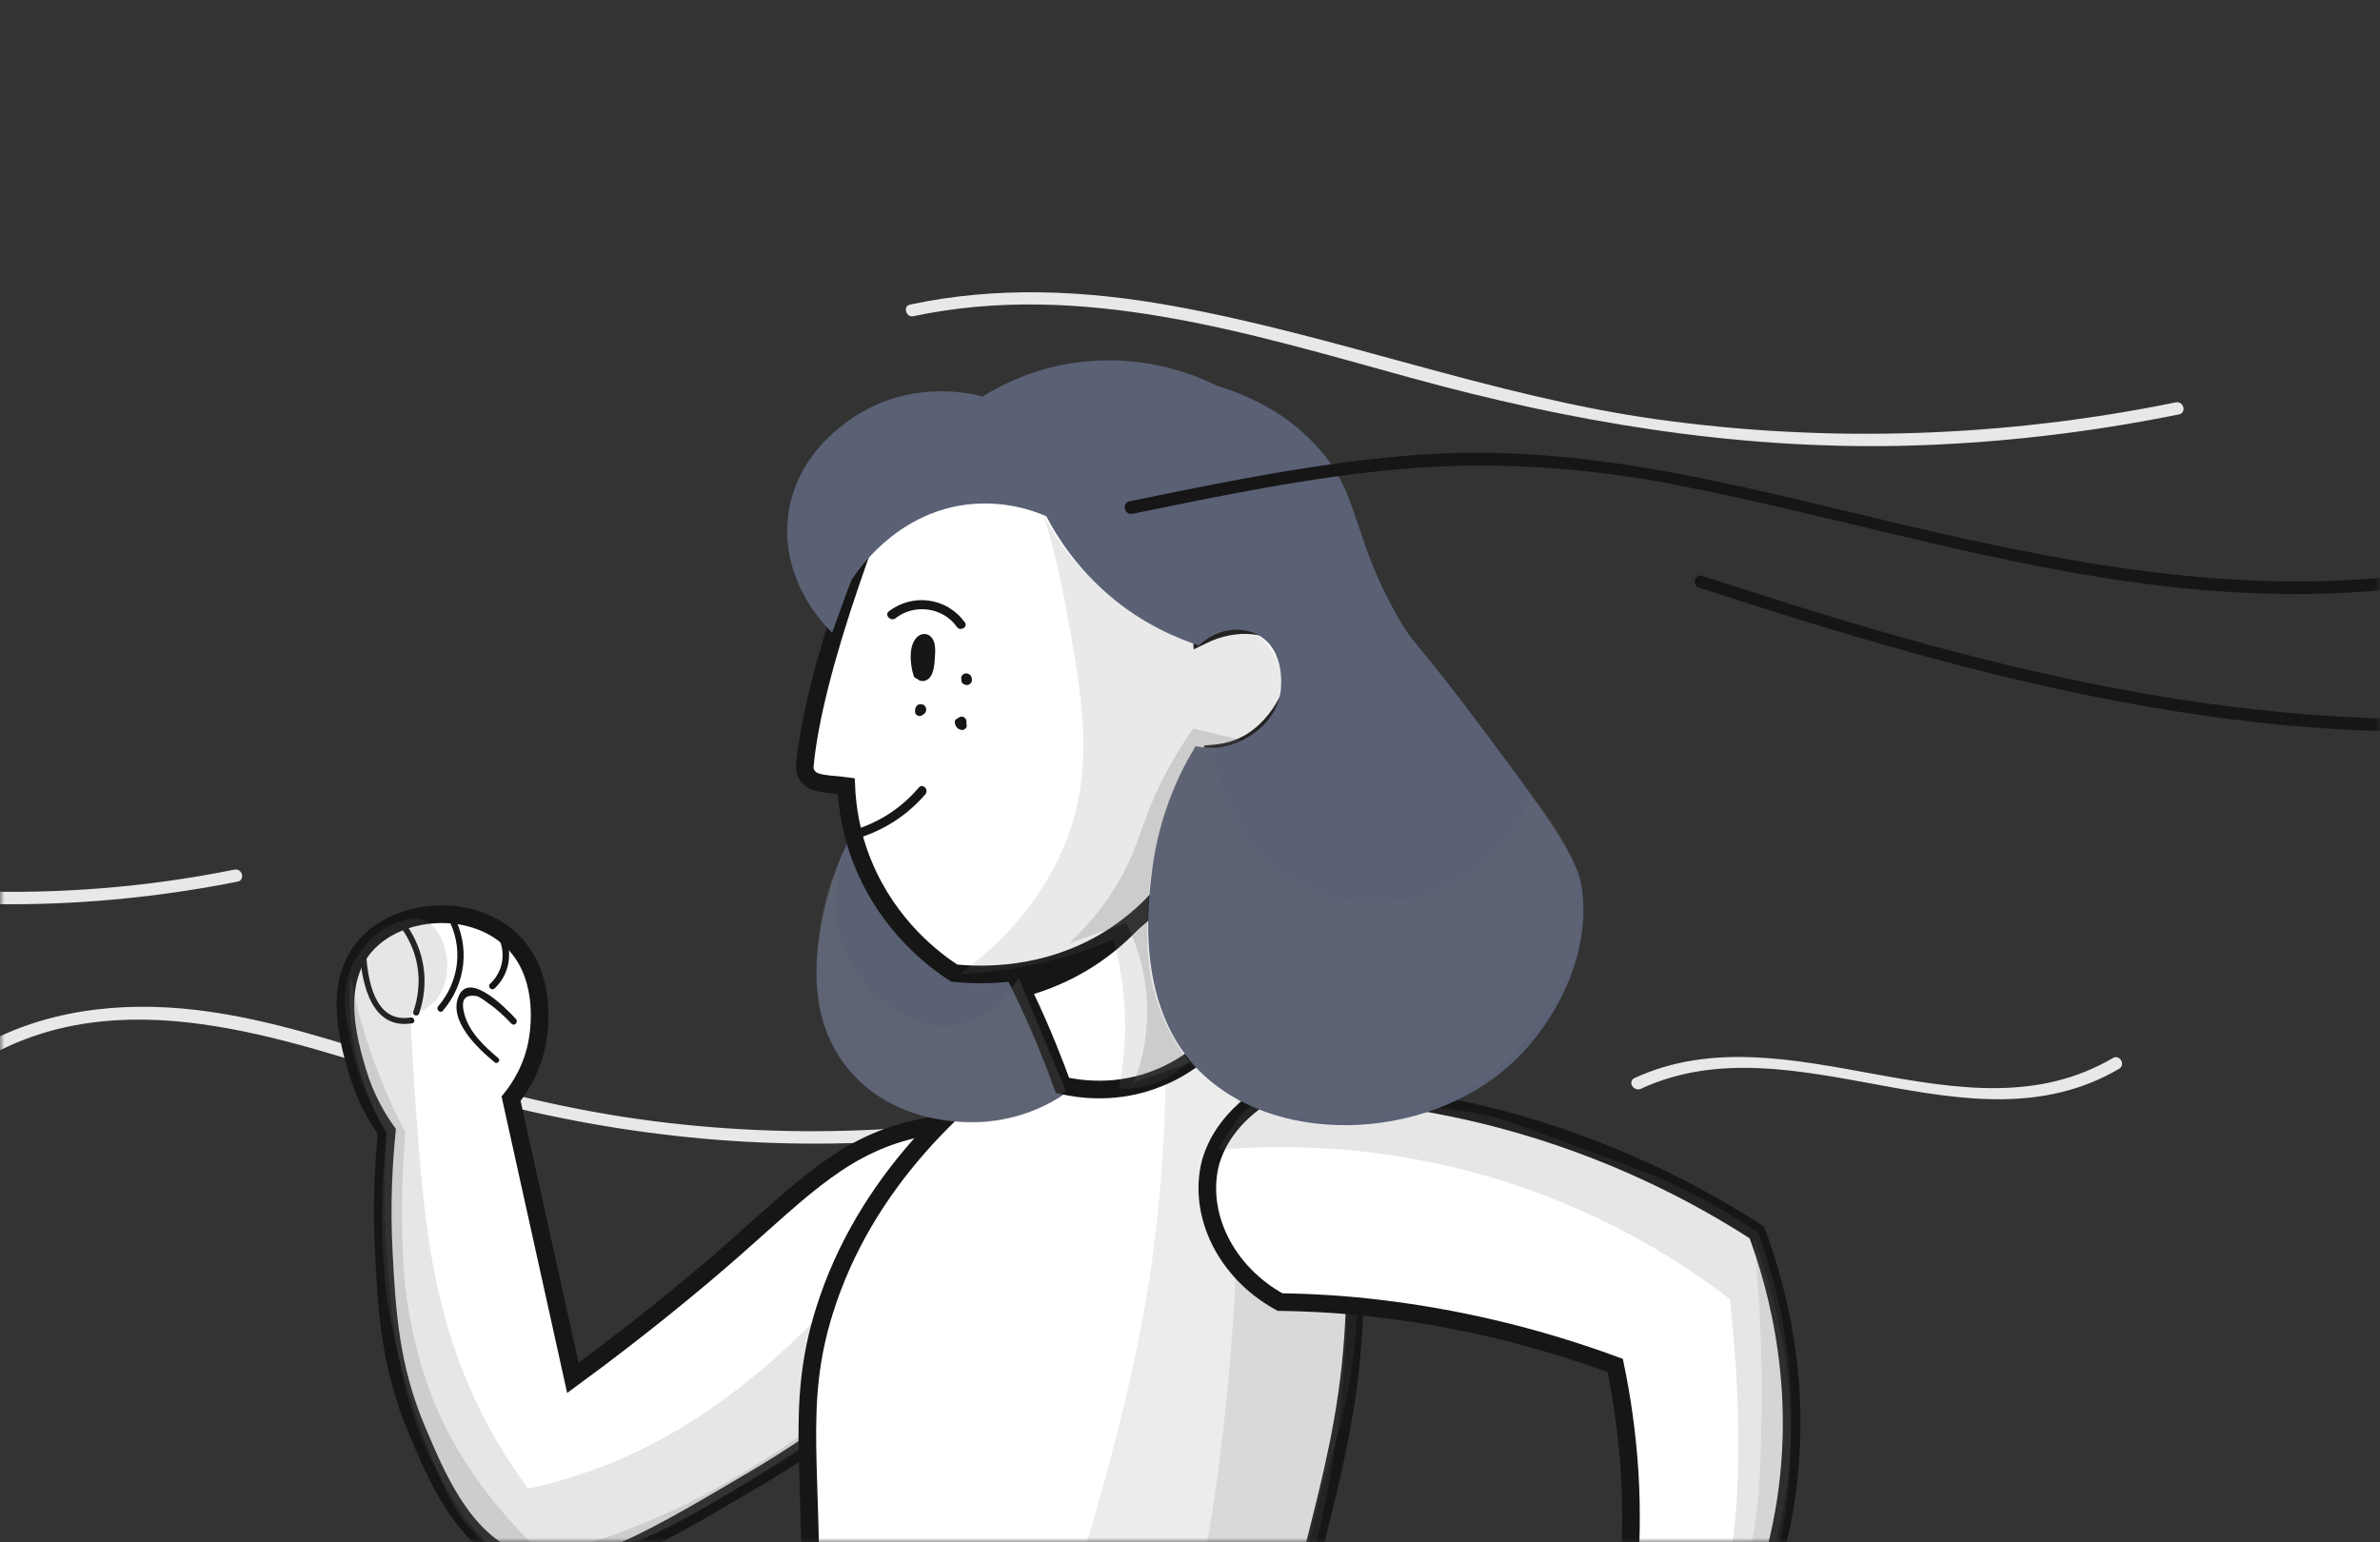 <svg width="270" height="175" viewBox="0 0 270 175" fill="none" xmlns="http://www.w3.org/2000/svg">
<rect x="0" y="0" width="270" height="175" fill="#333333" stroke="none"/>
<mask id="mask0_7026_22659" style="mask-type:alpha" maskUnits="userSpaceOnUse" x="0" y="0" width="270" height="175">
<rect width="270" height="175" fill="white"/>
</mask>
<g mask="url(#mask0_7026_22659)">
<path d="M186.151 123.533C203.588 115.496 223.281 131.288 240.389 121.277C241.188 120.807 240.483 119.585 239.684 120.055C222.764 129.972 202.93 114.274 185.446 122.311C184.6 122.687 185.305 123.909 186.151 123.533Z" fill="#E8E8E8"/>
<path d="M103.619 35.878C122.654 31.836 141.642 37.805 159.925 42.834C178.161 47.863 196.538 50.965 215.479 50.589C226.148 50.354 236.77 49.132 247.204 47.017C248.097 46.829 247.721 45.466 246.828 45.654C227.511 49.602 207.536 50.307 187.984 47.581C169.231 44.949 151.559 38.04 132.994 34.703C123.124 32.917 113.066 32.447 103.243 34.562C102.397 34.703 102.773 36.066 103.619 35.878Z" fill="#E8E8E8"/>
<path d="M-115.918 91.197C-98.81 81.562 -78.929 80.763 -60.693 87.578C-51.481 91.009 -42.692 95.239 -33.198 97.871C-24.127 100.409 -14.774 101.913 -5.374 102.43C5.436 102.994 16.293 102.148 26.962 100.033C27.855 99.845 27.479 98.482 26.586 98.67C6.799 102.665 -13.787 101.913 -33.198 96.414C-42.833 93.688 -51.763 89.364 -61.116 85.933C-69.905 82.737 -79.023 81.092 -88.376 81.656C-98.293 82.267 -107.928 85.087 -116.576 89.975C-117.422 90.398 -116.717 91.62 -115.918 91.197Z" fill="#E8E8E8"/>
<path d="M97.227 211.847C105.781 207.335 114.899 203.34 124.581 202.165C134.263 200.99 143.522 203.434 152.593 206.536C161.617 209.591 170.5 212.693 179.853 214.573C188.971 216.406 198.23 217.393 207.536 217.534C226.618 217.816 245.371 214.338 263.278 207.758C281.279 201.131 298.293 192.107 315.965 184.728C336.034 176.315 357.654 169.97 379.603 172.32C380.496 172.414 380.496 171.004 379.603 170.91C339.935 166.68 305.014 189.522 269.764 203.763C251.481 211.142 232.446 215.748 212.706 216.124C202.977 216.312 193.201 215.56 183.613 213.868C174.072 212.176 164.954 209.356 155.836 206.16C146.013 202.729 135.955 199.627 125.427 200.708C115.181 201.742 105.593 205.925 96.522 210.672C95.723 211.048 96.428 212.27 97.227 211.847Z" fill="#E8E8E8"/>
<path d="M-2.225 120.385C13.52 110.938 32.038 117.847 48.018 122.829C64.562 127.999 81.811 130.443 99.201 129.597C108.977 129.127 118.659 127.623 128.106 125.226C128.999 124.991 128.623 123.628 127.73 123.863C110.246 128.328 92.01 129.503 74.103 127.2C64.938 126.025 56.008 123.863 47.172 121.043C39.041 118.458 30.91 115.638 22.356 114.604C13.708 113.57 4.684 114.557 -2.883 119.116C-3.682 119.633 -2.977 120.855 -2.225 120.385Z" fill="#E8E8E8"/>
<path d="M114.006 128.985C111.656 126.447 106.768 127.481 104.324 127.998C95.911 129.737 91.164 134.766 83.315 141.675C79.085 145.388 72.928 150.511 64.985 156.339C62.635 145.764 60.332 135.236 57.982 124.661C58.922 123.486 60.473 121.183 60.99 117.987C61.272 116.295 61.977 110.326 57.888 106.566C53.376 102.383 45.198 102.994 41.438 107.318C37.631 111.689 39.605 118.363 40.545 121.559C41.438 124.567 42.801 126.87 43.882 128.374C43.553 131.711 43.224 136.552 43.553 142.38C43.882 148.631 44.258 155.023 47.219 162.073C49.616 167.76 52.483 174.575 58.546 177.066C65.126 179.792 71.941 175.891 85.242 168.042C106.11 155.728 111.092 145.529 112.267 143.038C113.536 140.359 117.155 132.416 114.006 128.985Z" fill="white" stroke="#161616" stroke-width="2" stroke-miterlimit="10"/>
<path d="M56.525 120.056C54.927 118.693 53.235 117.142 52.671 115.027C52.436 114.087 52.248 112.771 53.987 113.006C54.41 113.053 55.021 113.57 55.35 113.805C56.337 114.463 57.23 115.309 58.029 116.155C58.358 116.484 58.828 115.967 58.546 115.638C57.512 114.51 53.329 110.186 52.06 112.959C50.791 115.779 54.222 118.975 56.055 120.479C56.384 120.855 56.854 120.338 56.525 120.056Z" fill="#161616"/>
<path d="M40.827 108.211C41.062 111.642 42.143 116.859 46.749 116.107C47.219 116.013 46.984 115.355 46.561 115.449C42.472 116.107 41.72 111.125 41.532 108.211C41.485 107.788 40.78 107.788 40.827 108.211Z" fill="#161616"/>
<path d="M45.527 105.297C47.548 108.117 48.018 111.501 46.89 114.791C46.749 115.214 47.407 115.402 47.548 114.979C48.723 111.548 48.206 107.882 46.091 104.921C45.856 104.545 45.245 104.921 45.527 105.297Z" fill="#161616"/>
<path d="M50.791 104.122C52.577 107.412 52.154 111.313 49.71 114.18C49.428 114.509 49.898 115.026 50.227 114.697C52.859 111.642 53.376 107.365 51.402 103.793C51.214 103.37 50.603 103.746 50.791 104.122Z" fill="#161616"/>
<path d="M56.619 106.519C57.418 108.305 56.995 110.326 55.585 111.642C55.256 111.971 55.773 112.441 56.102 112.159C57.747 110.608 58.217 108.211 57.277 106.143C57.042 105.72 56.431 106.096 56.619 106.519Z" fill="#161616"/>
<path opacity="0.17" d="M45.386 104.545C46.185 104.31 47.172 104.028 48.112 104.404C50.65 105.438 51.778 110.655 49.522 113.381C48.629 114.509 47.36 114.932 46.561 115.167C46.608 115.966 46.655 117.282 46.749 118.927C46.749 118.927 46.984 123.298 47.266 127.011C48.018 136.975 48.77 146.469 52.812 156.339C54.081 159.488 56.243 163.906 59.909 168.888C61.789 168.512 65.596 167.572 70.061 165.692C95.676 154.835 108.554 125.977 113.113 128.327C113.959 128.75 114.664 130.395 114.758 130.677C115.604 132.745 115.181 134.766 114.523 136.928C112.831 142.38 110.246 146.375 109.494 147.503C106.721 151.639 104.089 154.318 103.384 155.023C100.282 158.125 97.509 160.005 92.386 163.295C82.798 169.405 78.004 172.46 74.761 173.776C68.181 176.455 62.588 178.758 57.418 176.314C54.316 174.857 52.765 172.366 50.509 168.606C45.715 160.522 44.822 152.626 44.117 145.294C43.694 141.111 43.412 135.377 43.882 128.515C41.25 124.285 40.216 120.478 39.746 118.081C39.135 114.932 38.665 112.3 39.981 109.433C40.357 108.869 41.955 105.532 45.386 104.545Z" fill="#6D6C6C"/>
<path opacity="0.2" d="M114.852 133.027C114.335 132.792 112.737 135.236 111.045 137.774C108.601 141.487 107.379 143.367 105.358 147.597C99.671 159.535 80.73 169.17 78.286 170.439C74.432 172.366 68.886 174.763 61.742 176.455C58.452 173.447 52.389 167.196 48.958 158.36C47.078 153.519 46.373 148.725 46.232 147.926C45.715 144.589 45.668 142.004 45.621 139.043C45.574 134.954 45.715 131.382 45.997 128.515C44.963 126.588 43.976 124.379 43.036 122.029C41.438 117.94 40.404 114.133 39.746 110.796C39.558 113.428 39.605 117.329 40.921 121.794C41.767 124.614 42.848 126.917 43.882 128.656C42.989 136.27 43.318 142.615 43.882 147.127C43.882 147.127 45.151 157.561 50.603 169.123C51.496 171.003 52.765 173.4 55.35 175.28C58.687 177.677 62.259 177.865 63.387 177.865C65.267 177.912 67.429 177.63 76.03 173.118C83.503 169.217 88.673 165.88 90.6 164.611C94.219 162.261 96.005 161.039 97.932 159.535C101.88 156.386 108.319 151.216 112.267 142.756C114.288 138.338 115.51 133.356 114.852 133.027Z" fill="#6D6C6C"/>
<path d="M118.236 117.893C109.118 124.144 98.12 134.014 93.514 148.772C90.13 159.629 92.339 166.914 91.869 184.445C91.587 194.456 90.553 208.979 86.887 226.745C89.049 229.048 101.927 242.161 121.761 241.691C134.075 241.409 142.911 236.004 146.671 233.372C143.851 215.7 144.603 201.6 145.825 191.871C148.034 174.622 153.768 164.611 153.721 144.965C153.721 135.377 152.405 127.528 151.277 122.311C148.786 120.431 144.039 117.376 137.365 116.06C128.435 114.415 121.244 116.718 118.236 117.893Z" fill="white" stroke="#161616" stroke-width="2" stroke-miterlimit="10"/>
<path opacity="0.13" d="M132.195 116.154C132.289 120.76 132.289 127.528 131.537 135.612C130.691 145.247 128.717 158.501 120.398 184.398C115.98 198.169 109.541 216.076 100.329 236.662C105.452 239.435 110.011 240.61 113.066 241.127C124.393 243.054 133.558 239.623 137.929 237.931C141.783 236.427 144.792 234.735 146.86 233.466C146.061 228.625 145.214 221.998 144.932 214.008C144.791 210.248 144.556 197.981 147.47 180.873C150.149 165.081 152.265 164.235 153.534 153.754C155.085 140.641 153.252 129.502 151.325 121.888C148.975 120.337 145.308 118.269 140.467 117.094C137.271 116.342 134.404 116.154 132.195 116.154Z" fill="#6D6C6C"/>
<path opacity="0.15" d="M140.138 117.423C140.608 126.212 140.796 137.633 139.809 150.887C139.339 157.373 138.305 170.298 135.015 184.68C132.054 197.746 125.897 217.58 112.079 240.14C115.51 240.939 120.492 241.691 126.414 241.08C136.002 240.093 142.958 236.145 146.483 233.748C143.663 213.726 144.979 198.028 146.812 187.218C148.551 176.972 150.572 171.896 151.935 160.757C153.862 144.636 152.499 131.194 150.995 122.17C149.914 121.183 148.128 119.726 145.59 118.645C143.428 117.846 141.501 117.564 140.138 117.423Z" fill="#6D6C6C"/>
<path d="M144.556 123.627C151.324 123.627 160.16 124.332 170.171 126.964C182.955 130.348 192.778 135.612 199.311 139.842C201.473 145.67 205.421 158.83 201.755 174.622C199.922 182.612 196.726 188.769 194 192.999C193.812 197.793 194.893 200.942 195.974 202.963C197.196 205.36 199.076 207.522 198.324 209.543C197.948 210.577 197.008 211.188 196.303 211.564C196.256 211.705 195.692 212.786 194.423 213.115C192.966 213.444 191.932 212.504 191.838 212.41C191.556 212.645 190.334 213.82 188.407 213.82C186.292 213.867 184.976 212.504 184.741 212.269C184.318 212.457 183.284 212.739 182.015 212.504C180.276 212.175 179.336 210.953 179.054 210.624C178.067 209.825 175.529 207.428 175.294 203.903C175.2 202.587 175.482 201.365 176.234 199.532C177.174 197.276 179.101 193.563 183.19 189.662C184.459 183.74 185.399 176.079 184.882 167.196C184.6 162.637 183.989 158.548 183.237 154.929C176.093 152.297 167.257 149.806 156.964 148.537C152.828 148.02 148.88 147.785 145.214 147.738C138.963 144.307 135.861 137.68 137.318 131.946C138.822 126.635 143.663 124.097 144.556 123.627Z" fill="white" stroke="#161616" stroke-width="2" stroke-miterlimit="10"/>
<path opacity="0.17" d="M138.258 130.442C146.248 129.784 159.925 129.784 175.294 135.659C184.318 139.137 191.321 143.602 196.256 147.409C199.123 174.434 195.081 185.949 190.522 191.354C189.535 192.482 185.634 196.806 185.164 203.01C184.788 207.71 186.433 213.444 188.736 213.773C189.676 213.914 190.569 213.115 191.274 212.316C192.637 213.303 193.671 213.256 194.047 213.162C194.376 213.115 194.846 212.974 196.632 211.611C198.042 210.53 198.747 209.966 198.888 209.684C199.781 207.945 197.337 205.595 195.739 202.54C194.705 200.566 193.671 197.558 193.812 193.14C197.055 187.97 203.165 176.502 203.212 160.992C203.259 151.968 201.191 144.636 199.405 139.795C195.222 137.022 191.509 135.142 188.783 133.873C188.078 133.544 187.984 133.45 176.422 129.173C171.581 127.387 170.594 127.011 168.761 126.588C166.223 125.977 166.082 126.165 160.254 125.178C157.246 124.661 154.238 124.285 151.23 123.768C150.431 123.627 147.423 123.157 144.791 123.956C144.415 124.097 143.522 124.332 142.535 124.99C142.3 125.178 141.595 125.648 140.608 126.729C139.997 127.575 139.104 128.75 138.258 130.442Z" fill="#6D6C6C"/>
<path opacity="0.14" d="M198.935 140.453C199.828 148.772 199.922 155.822 199.828 161.086C199.687 167.713 199.593 171.52 198.371 176.69C196.773 183.505 194 189.521 193.718 190.132C192.261 193.187 192.026 193.187 191.227 195.349C190.099 198.404 187.843 204.373 190.522 208.979C190.851 209.59 192.731 212.833 195.363 212.551C197.807 212.316 199.076 209.12 199.123 208.979C197.995 207.052 196.773 204.561 195.739 201.647C194.846 199.062 194.282 196.665 193.953 194.644C196.679 190.273 200.016 183.834 201.849 175.468C205.28 159.441 201.144 146.281 198.935 140.453Z" fill="#6D6C6C"/>
<path d="M107.238 85.792C96.898 87.437 93.796 102.007 93.467 103.464C92.762 106.754 90.929 115.355 96.616 121.747C102.209 128.045 110.857 127.34 111.938 127.246C114.1 127.058 119.223 126.165 123.124 122.123C129.986 115.12 129.234 102.712 123.735 94.816C123.077 93.923 116.215 84.382 107.238 85.792Z" fill="#5A6175"/>
<path d="M112.878 104.357C112.643 106.378 113.63 107.412 116.262 112.911C118.33 117.235 119.693 120.854 120.539 123.157C122.231 123.533 126.696 124.332 131.678 122.217C135.062 120.807 137.224 118.645 138.352 117.329C136.848 114.885 134.827 111.266 133.182 106.613C130.597 99.469 131.208 96.696 128.858 95.286C124.158 92.607 113.536 98.294 112.878 104.357Z" fill="white" stroke="#161616" stroke-width="2" stroke-miterlimit="10"/>
<path d="M104.042 52.328C100.376 54.866 99.06 58.673 96.522 66.052C93.655 74.418 91.775 81.703 91.305 86.873C91.211 87.625 91.681 88.377 92.433 88.659C93.42 89.035 95.065 89.035 96.005 89.176C96.099 91.479 96.522 94.675 97.979 98.153C100.846 105.062 105.922 108.916 108.272 110.42C111.186 110.702 118.518 111.031 125.756 106.613C130.55 103.652 133.041 99.986 133.605 99.093C137.271 93.5 137.6 87.907 137.6 85.51C138.728 85.416 140.514 85.134 142.253 83.959C145.825 81.562 148.504 76.016 146.248 72.961C144.556 70.752 140.326 70.141 136.331 72.115C136.237 70.376 135.908 67.979 135.015 65.206C134.78 64.548 133.135 59.472 130.08 56.041C124.158 49.461 111.468 47.111 104.042 52.328Z" fill="white" stroke="#161616" stroke-width="2" stroke-miterlimit="10"/>
<path d="M115.839 111.83C120.492 111.407 124.675 109.48 128.012 106.19C128.67 105.532 127.636 104.545 127.025 105.203C123.97 108.258 120.163 110.044 115.839 110.467C114.946 110.467 114.899 111.877 115.839 111.83Z" fill="#161616"/>
<path d="M116.544 113.005C121.385 111.642 125.662 109.104 129.14 105.438C129.751 104.78 128.764 103.793 128.153 104.451C124.863 107.929 120.821 110.373 116.215 111.642C115.275 111.877 115.651 113.24 116.544 113.005Z" fill="#161616"/>
<path d="M94.407 71.786C93.749 71.175 88.626 66.146 89.378 58.767C90.224 50.918 97.039 47.158 98.167 46.547C104.183 43.257 110.105 44.62 111.468 44.996C113.583 43.68 117.39 41.706 122.419 41.095C129.892 40.155 135.72 42.599 138.07 43.774C141.172 44.714 145.59 46.547 149.256 50.495C154.379 55.994 153.204 60.553 158.468 69.812C160.536 73.478 160.442 72.303 168.291 82.831C175.341 92.278 178.866 97.072 179.43 100.55C180.605 108.164 176.516 116.06 171.44 120.713C161.57 129.737 143.992 130.113 135.626 121.042C128.717 113.569 130.268 102.101 130.738 98.435C131.584 92.184 133.934 87.437 135.626 84.664C136.425 84.805 137.647 84.993 139.01 84.664C141.595 84.1 144.697 81.985 145.261 78.601C145.308 78.366 145.966 73.76 142.676 72.021C140.608 70.94 137.882 71.41 136.002 73.243C133.652 72.444 129.751 70.893 125.897 67.603C122.043 64.313 119.834 60.788 118.706 58.579C117.014 57.827 113.677 56.746 109.588 57.263C101.551 58.297 97.227 64.83 96.569 65.864C95.864 67.791 95.112 69.765 94.407 71.786Z" fill="#5A6175"/>
<path d="M104.888 76.157C104.747 75.687 104.653 75.264 104.653 74.794C104.653 74.512 104.653 74.23 104.7 73.948C104.747 73.666 104.888 73.525 104.653 73.337C104.324 73.102 104.512 73.572 104.559 73.76C104.559 73.995 104.559 74.23 104.559 74.512C104.559 74.747 104.559 75.828 104.324 75.969C104.512 75.922 104.7 75.922 104.888 75.875C105.029 76.063 105.076 76.063 105.029 75.875C105.029 75.734 104.982 75.64 104.982 75.499C104.935 75.217 104.888 74.982 104.888 74.7C104.888 74.183 104.935 73.666 105.217 73.243C105.687 72.444 104.465 71.739 103.995 72.538C103.619 73.196 103.478 73.948 103.478 74.747C103.478 75.405 103.525 76.392 103.948 76.909C104.324 77.426 105.029 77.379 105.452 76.909C105.969 76.345 106.016 75.264 106.063 74.512C106.11 73.854 106.157 72.961 105.734 72.397C105.358 71.88 104.7 71.786 104.183 72.162C103.008 73.055 103.243 75.358 103.619 76.58C103.76 77.379 105.123 77.003 104.888 76.157Z" fill="#161616"/>
<path d="M101.598 70.142C103.76 68.45 107.003 68.92 108.554 71.129C108.93 71.693 109.87 71.129 109.447 70.612C107.426 67.792 103.525 67.275 100.799 69.39C100.329 69.813 101.081 70.565 101.598 70.142Z" fill="#161616"/>
<path d="M97.368 95.098C100.376 94.158 102.961 92.466 104.982 90.116C105.405 89.599 104.7 88.847 104.23 89.364C102.303 91.62 99.906 93.218 97.086 94.111C96.428 94.252 96.71 95.286 97.368 95.098Z" fill="#161616"/>
<path d="M104.841 80.716C104.841 80.575 104.794 80.622 104.7 80.904C104.606 80.951 104.512 80.951 104.418 80.998C104.418 80.998 104.418 80.998 104.465 80.998C104.371 80.951 104.277 80.951 104.183 80.904L104.136 80.857C104.089 80.763 104.042 80.716 103.995 80.622C103.995 80.669 103.995 80.669 103.995 80.575C104.042 80.481 104.042 80.387 104.089 80.293C104.136 80.246 104.23 80.152 104.277 80.105C104.418 80.105 104.559 80.058 104.7 80.058C104.7 80.058 104.7 80.058 104.653 80.058C103.995 79.917 103.713 80.904 104.371 81.092C104.982 81.233 105.311 80.481 104.888 80.058C104.7 79.87 104.371 79.87 104.136 79.964C103.901 80.105 103.807 80.387 103.807 80.669C103.76 81.421 104.841 81.421 104.841 80.716Z" fill="#161616"/>
<path d="M109.494 76.815C109.494 76.815 109.541 76.815 109.541 76.768C109.635 76.768 109.729 76.768 109.823 76.768C110.058 76.815 110.152 77.097 110.011 77.285C109.964 77.332 109.87 77.426 109.823 77.473C109.776 77.473 109.729 77.52 109.635 77.52C109.541 77.473 109.447 77.473 109.353 77.426L109.306 77.379C109.259 77.285 109.212 77.238 109.165 77.144C109.165 77.003 109.165 76.909 109.259 76.815C109.353 76.768 109.4 76.721 109.494 76.674C109.541 76.674 109.541 76.674 109.588 76.674C109.306 76.627 109.071 76.956 109.071 77.191C109.071 77.52 109.306 77.661 109.588 77.708C109.964 77.755 110.246 77.379 110.246 77.003C110.246 76.58 109.776 76.298 109.4 76.439C108.601 76.768 109.306 78.131 110.011 77.614C110.246 77.473 110.34 77.144 110.199 76.909C110.105 76.768 109.729 76.674 109.494 76.815Z" fill="#161616"/>
<path d="M109.4 81.891C109.588 81.985 109.588 82.267 109.4 82.361C109.118 82.22 108.883 82.079 108.601 81.891C108.601 82.032 108.601 82.173 108.601 82.314C108.836 82.126 109.024 81.985 109.259 81.797C109.306 81.891 109.306 81.938 109.353 81.985C109.306 81.703 109.118 81.468 108.836 81.468C108.554 81.468 108.272 81.703 108.319 81.985C108.366 82.361 108.601 82.737 108.977 82.784C109.306 82.831 109.635 82.643 109.635 82.267C109.635 82.126 109.635 81.985 109.635 81.844C109.635 81.421 109.165 81.186 108.836 81.374C108.319 81.656 108.319 82.408 108.836 82.737C109.494 83.113 110.011 82.22 109.4 81.891Z" fill="#161616"/>
<path opacity="0.15" d="M118.377 58.438C119.176 60.977 120.163 64.642 120.962 69.108C122.654 78.46 124.299 86.921 120.962 95.38C118.095 102.712 112.925 107.6 108.836 110.514C112.126 110.373 116.121 109.903 120.539 108.634C122.654 108.023 124.581 107.318 126.32 106.613C126.978 109.057 127.636 112.347 127.636 116.295C127.636 119.068 127.307 121.512 126.931 123.486C127.824 123.533 129.516 123.533 131.396 122.781C133.088 122.076 134.216 121.089 134.874 120.478C135.861 121.512 137.412 122.828 139.48 124.097C146.953 128.515 154.755 127.34 156.917 126.964C158.797 126.635 168.432 124.849 174.683 116.154C176.422 113.757 179.853 108.916 179.289 102.148C178.772 95.803 174.965 91.668 173.649 90.305C172.944 92.043 171.017 95.992 166.74 98.953C165.941 99.516 159.314 103.934 151.465 101.819C144.18 99.892 138.634 93.031 137.6 84.665C138.305 84.665 139.48 84.618 140.796 84.1C141.454 83.819 143.757 82.737 144.838 80.058C145.026 79.541 145.919 77.285 144.838 74.841C144.65 74.418 143.475 71.787 140.655 71.364C138.117 70.987 136.237 72.727 136.049 72.962C133.276 72.069 128.435 70.141 123.923 65.77C121.197 63.185 119.458 60.507 118.377 58.438Z" fill="#6D6C6C"/>
<path opacity="0.23" d="M140.749 83.96C138.963 83.537 137.177 83.114 135.391 82.644C134.686 83.631 133.699 85.088 132.665 86.968C130.127 91.527 129.61 94.347 128.2 97.496C127.072 100.034 125.051 103.465 121.291 107.037C123.453 106.285 125.615 105.486 127.777 104.734C128.811 106.849 130.503 111.032 130.08 116.437C129.892 119.022 129.281 121.184 128.623 122.782C130.738 122.077 132.853 121.325 134.968 120.62C133.934 119.257 132.524 117.142 131.49 114.275C130.033 110.186 130.127 106.802 130.174 103.747C130.221 102.384 130.409 98.107 132.054 92.796C133.088 89.553 134.31 86.921 135.391 84.994C136.096 85.088 137.177 85.135 138.399 84.853C139.386 84.618 140.185 84.289 140.749 83.96Z" fill="#6D6C6C"/>
<path opacity="0.25" d="M95.864 96.367C95.441 97.448 93.373 103.088 96.287 108.681C98.496 112.958 103.807 117.564 109.259 116.154C112.925 115.214 114.899 112.018 115.557 110.937C117.343 115.214 119.129 119.491 120.915 123.768C120.445 124.144 119.693 124.708 118.753 125.225C112.032 129.079 104.606 126.635 104.042 126.447C102.585 125.93 98.026 124.285 95.065 119.632C92.292 115.214 92.574 110.749 92.809 107.318C93.091 102.383 94.689 98.623 95.864 96.367Z" fill="#6D6C6C"/>
<path d="M128.482 58.297C138.587 56.229 148.692 54.114 158.985 53.221C169.325 52.328 179.477 52.986 189.629 54.913C209.087 58.673 228.028 64.783 247.862 66.757C258.719 67.838 269.67 67.65 280.386 65.488C281.279 65.3 280.903 63.937 280.01 64.125C260.035 68.167 239.684 64.971 220.085 60.506C200.58 56.088 181.498 50.166 161.241 51.576C150.055 52.375 139.057 54.631 128.106 56.887C127.213 57.122 127.589 58.485 128.482 58.297Z" fill="#161616"/>
<path d="M192.731 66.664C223.986 76.91 256.792 85.84 290.021 82.174C298.904 81.187 307.693 79.26 316.153 76.346C316.999 76.064 316.623 74.701 315.777 74.983C284.616 85.84 251.011 81.845 219.803 73.432C210.826 71.035 201.943 68.215 193.154 65.348C192.261 65.019 191.885 66.382 192.731 66.664Z" fill="#161616"/>
</g>
</svg>

